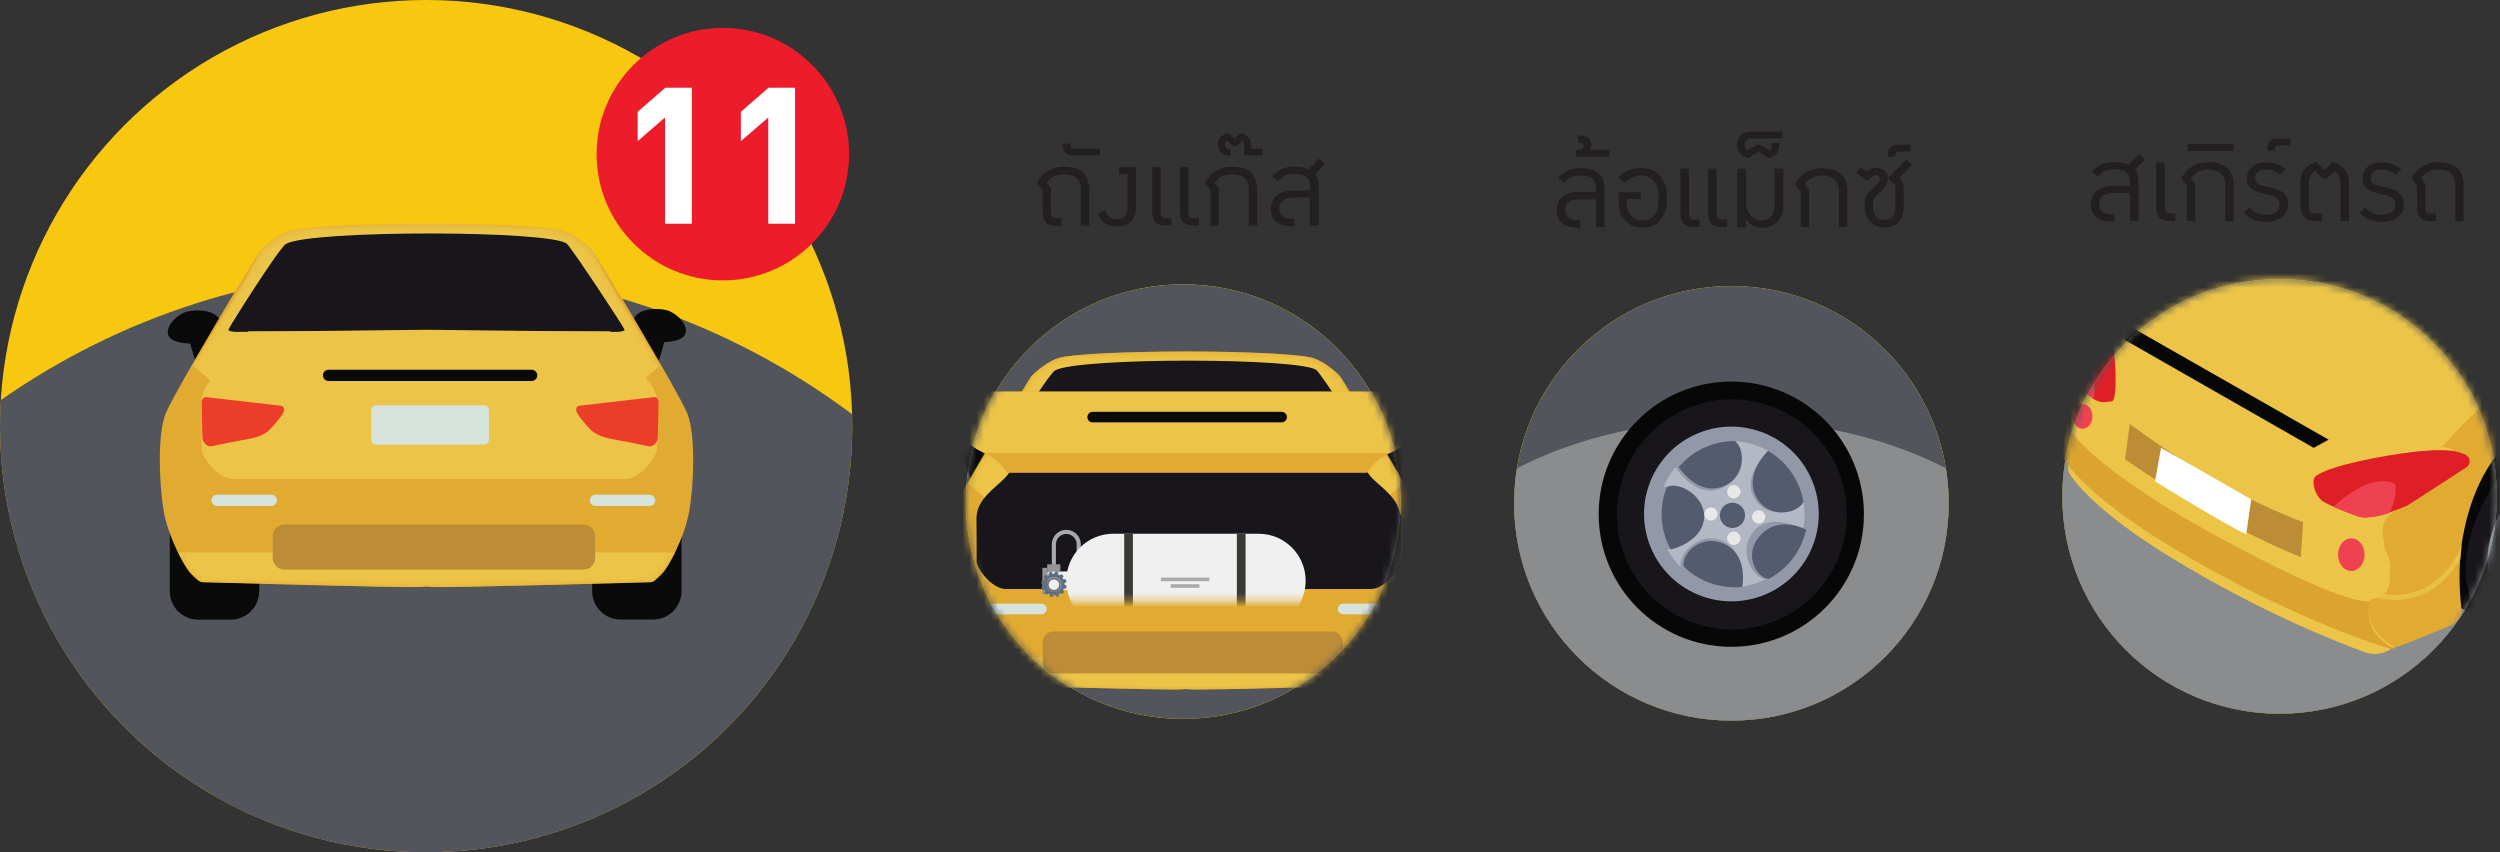 <svg width="352" height="120" viewBox="0 0 352 120" fill="none" xmlns="http://www.w3.org/2000/svg">
<rect x="0" y="0" width="352" height="120" fill="#333333" stroke="none"/>
<g clip-path="url(#clip0_1159_50178)">
<circle cx="60" cy="60" r="60" fill="#F8C811"/>
<path fill-rule="evenodd" clip-rule="evenodd" d="M60 120C93.137 120 120 93.137 120 60C120 59.441 119.992 58.885 119.977 58.33C102.82 45.486 81.614 37.895 58.662 37.895C36.927 37.895 16.758 44.702 0.11 56.331C0.037 57.544 0 58.768 0 60C0 93.137 26.863 120 60 120Z" fill="#53555D"/>
<path d="M101.775 39.48C111.592 39.48 119.55 31.521 119.55 21.705C119.55 11.888 111.592 3.93 101.775 3.93C91.958 3.93 84 11.888 84 21.705C84 31.521 91.958 39.48 101.775 39.48Z" fill="#ED1C2B"/>
<path d="M108.17 31.5V16.542L104.314 19.867V15.741L108.207 12.351H111.942V31.5H108.17Z" fill="white"/>
<path d="M93.64 31.5V16.542L89.784 19.867V15.741L93.677 12.351H97.412V31.5H93.64Z" fill="white"/>
<path d="M27.904 69.861H32.494C34.699 69.861 36.499 71.646 36.499 73.866V83.241C36.499 85.446 34.714 87.246 32.494 87.246H27.904C25.699 87.246 23.899 85.461 23.899 83.241V73.866C23.899 71.661 25.684 69.861 27.904 69.861Z" fill="#0A0A0A"/>
<path d="M91.954 69.861H87.379C85.167 69.861 83.374 71.654 83.374 73.866V83.226C83.374 85.438 85.167 87.231 87.379 87.231H91.954C94.166 87.231 95.959 85.438 95.959 83.226V73.866C95.959 71.654 94.166 69.861 91.954 69.861Z" fill="#0A0A0A"/>
<path fill-rule="evenodd" clip-rule="evenodd" d="M90.439 48.187C91.519 48.067 97.189 48.832 96.529 46.162C96.259 45.097 95.194 44.242 94.294 43.822C93.199 43.327 89.584 43.192 89.164 45.172C88.984 46.057 89.314 47.407 89.494 47.647C89.674 47.887 90.439 48.187 90.439 48.187Z" fill="#0A0A0A"/>
<path fill-rule="evenodd" clip-rule="evenodd" d="M90.709 49.312C90.859 48.877 90.979 47.137 91.504 46.942C92.044 46.732 93.739 47.017 93.754 47.167C93.769 47.317 92.839 50.992 92.614 50.977C92.389 50.962 90.709 49.312 90.709 49.312Z" fill="#0A0A0A"/>
<path fill-rule="evenodd" clip-rule="evenodd" d="M29.764 48.382C28.684 48.262 23.014 49.027 23.674 46.357C23.944 45.292 25.009 44.437 25.909 44.017C27.004 43.522 30.619 43.387 31.039 45.367C31.219 46.252 30.889 47.602 30.709 47.842C30.529 48.082 29.764 48.382 29.764 48.382Z" fill="#0A0A0A"/>
<path fill-rule="evenodd" clip-rule="evenodd" d="M29.494 49.117C29.344 48.682 29.224 46.942 28.699 46.747C28.159 46.537 26.464 46.822 26.449 46.972C26.434 47.122 27.364 50.797 27.589 50.782C27.814 50.767 29.494 49.117 29.494 49.117Z" fill="#0A0A0A"/>
<path fill-rule="evenodd" clip-rule="evenodd" d="M40.849 32.467C39.364 32.872 37.354 34.477 36.679 35.257C36.004 36.037 24.529 55.252 23.329 58.207C22.129 61.162 22.414 68.242 23.044 71.932C23.689 75.622 25.969 79.882 26.929 80.827C27.889 81.772 28.129 81.982 28.609 81.982C29.089 81.982 57.109 82.807 59.284 82.642C59.569 82.627 59.824 82.597 60.049 82.582C60.274 82.597 60.529 82.612 60.814 82.642C62.974 82.807 91.009 81.982 91.489 81.982C91.969 81.982 92.209 81.772 93.169 80.827C94.129 79.882 96.409 75.622 97.054 71.932C97.699 68.242 97.969 61.162 96.769 58.207C95.569 55.252 84.094 36.037 83.419 35.257C82.744 34.477 80.734 32.887 79.249 32.467C74.524 31.162 45.454 31.192 40.849 32.467Z" fill="#E1AB31"/>
<mask id="mask0_1159_50178" style="mask-type:luminance" maskUnits="userSpaceOnUse" x="22" y="31" width="76" height="52">
<path d="M40.849 32.467C39.364 32.872 37.354 34.477 36.679 35.257C36.004 36.037 24.529 55.252 23.329 58.207C22.129 61.162 22.414 68.242 23.044 71.932C23.689 75.622 25.969 79.882 26.929 80.827C27.889 81.772 28.129 81.982 28.609 81.982C29.089 81.982 57.109 82.807 59.284 82.642C59.569 82.627 59.824 82.597 60.049 82.582C60.274 82.597 60.529 82.612 60.814 82.642C62.974 82.807 91.009 81.982 91.489 81.982C91.969 81.982 92.209 81.772 93.169 80.827C94.129 79.882 96.409 75.622 97.054 71.932C97.699 68.242 97.969 61.162 96.769 58.207C95.569 55.252 84.094 36.037 83.419 35.257C82.744 34.477 80.734 32.887 79.249 32.467C74.524 31.162 45.454 31.192 40.849 32.467Z" fill="white"/>
</mask>
<g mask="url(#mask0_1159_50178)">
<path fill-rule="evenodd" clip-rule="evenodd" d="M69.424 31.642C63.709 31.432 56.554 31.432 50.824 31.642H69.424Z" fill="#ECC447"/>
<path fill-rule="evenodd" clip-rule="evenodd" d="M25.069 77.782C25.774 79.237 26.494 80.377 26.944 80.812C27.904 81.757 28.144 81.967 28.624 81.967C29.104 81.967 57.124 82.792 59.299 82.627C59.584 82.612 59.839 82.582 60.064 82.567C60.289 82.582 60.544 82.597 60.829 82.627C62.989 82.792 91.024 81.967 91.504 81.967C91.984 81.967 92.224 81.757 93.184 80.812C93.619 80.377 94.339 79.237 95.059 77.782H25.084H25.069Z" fill="#ECC447"/>
<path fill-rule="evenodd" clip-rule="evenodd" d="M88.639 44.392C88.639 44.392 88.579 44.287 88.549 44.242C88.489 44.137 88.414 44.032 88.354 43.927C88.189 43.657 88.024 43.387 87.844 43.117C87.784 43.027 87.724 42.922 87.664 42.832C87.454 42.487 87.229 42.142 87.019 41.812C87.019 41.812 87.019 41.797 87.004 41.782C84.799 38.272 83.674 35.542 83.419 35.257C82.744 34.477 80.734 32.887 79.249 32.467C74.524 31.162 45.454 31.192 40.849 32.467C39.364 32.872 37.354 34.477 36.679 35.257C36.424 35.542 35.299 38.287 33.094 41.782C33.049 41.857 32.989 41.947 32.944 42.037C32.794 42.277 32.644 42.517 32.479 42.772C32.389 42.922 32.284 43.087 32.194 43.237C32.074 43.432 31.954 43.627 31.819 43.837C31.729 43.987 31.624 44.137 31.534 44.302C31.519 44.332 31.489 44.377 31.474 44.407C30.019 46.747 28.489 49.222 27.154 51.457C29.014 53.062 34.039 57.382 34.204 57.382C35.629 57.382 40.279 57.427 46.204 57.502C50.404 57.547 55.249 57.606 60.049 57.651C64.864 57.606 69.709 57.547 73.894 57.502C79.834 57.442 84.484 57.382 85.894 57.382C86.044 57.382 91.069 53.062 92.944 51.457C91.609 49.237 90.079 46.747 88.624 44.407L88.639 44.392Z" fill="#ECC447"/>
</g>
<path fill-rule="evenodd" clip-rule="evenodd" d="M40.264 34.341C39.334 34.866 32.164 46.161 32.164 46.431C32.164 46.701 33.214 46.731 33.214 46.731L60.048 46.431L86.883 46.731C86.883 46.731 87.919 46.701 87.934 46.431C87.934 46.161 80.599 35.091 79.834 34.341C77.853 32.421 43.788 32.346 40.264 34.341Z" fill="#18161B"/>
<path d="M85.909 46.656C85.909 46.656 86.899 49.326 88.309 50.736C89.719 52.146 92.494 53.901 92.494 56.631V63.291C92.494 64.236 90.244 67.431 88.069 67.431H32.809C30.634 67.431 28.384 64.236 28.384 63.291V56.631C28.384 53.916 31.174 52.146 32.569 50.736C33.979 49.341 34.969 46.656 34.969 46.656H85.879H85.909Z" fill="#ECC447"/>
<path d="M29.134 55.927C29.134 55.927 39.184 57.082 39.544 57.127C39.904 57.172 40.159 57.532 39.859 58.147C39.559 58.762 38.104 60.472 37.579 60.832C37.069 61.192 36.319 61.582 34.834 61.837C33.364 62.092 30.214 62.722 29.749 62.842C29.284 62.962 28.609 62.347 28.534 61.882C28.459 61.417 28.399 56.947 28.399 56.617C28.399 56.287 28.624 55.852 29.119 55.912L29.134 55.927Z" fill="#EC3D28"/>
<path d="M91.984 55.927C91.984 55.927 81.934 57.082 81.574 57.127C81.214 57.172 80.959 57.532 81.259 58.147C81.559 58.762 83.014 60.472 83.539 60.832C84.049 61.192 84.799 61.582 86.284 61.837C87.754 62.092 90.904 62.722 91.369 62.842C91.834 62.977 92.509 62.347 92.584 61.882C92.659 61.417 92.719 56.947 92.719 56.617C92.719 56.287 92.494 55.852 91.999 55.912L91.984 55.927Z" fill="#EC3D28"/>
<path d="M38.989 70.446C38.989 70.881 38.629 71.241 38.194 71.241H30.574C30.139 71.241 29.779 70.881 29.779 70.446C29.779 70.011 30.139 69.651 30.574 69.651H38.194C38.629 69.651 38.989 70.011 38.989 70.446Z" fill="#D6E3DD"/>
<path d="M83.044 70.446C83.044 70.881 83.404 71.241 83.839 71.241H91.459C91.894 71.241 92.254 70.881 92.254 70.446C92.254 70.011 91.894 69.651 91.459 69.651H83.839C83.404 69.651 83.044 70.011 83.044 70.446Z" fill="#D6E3DD"/>
<path d="M75.649 52.852C75.649 53.287 75.289 53.647 74.854 53.647H46.264C45.829 53.647 45.469 53.287 45.469 52.852C45.469 52.417 45.829 52.057 46.264 52.057H74.854C75.289 52.057 75.649 52.417 75.649 52.852Z" fill="#0A0A0A"/>
<path d="M68.194 57.066H52.909C52.553 57.066 52.264 57.355 52.264 57.711V61.941C52.264 62.298 52.553 62.586 52.909 62.586H68.194C68.55 62.586 68.839 62.298 68.839 61.941V57.711C68.839 57.355 68.55 57.066 68.194 57.066Z" fill="#D6E3DD"/>
<path d="M82.159 73.852H40.039C39.136 73.852 38.404 74.584 38.404 75.487V78.562C38.404 79.465 39.136 80.197 40.039 80.197H82.159C83.062 80.197 83.794 79.465 83.794 78.562V75.487C83.794 74.584 83.062 73.852 82.159 73.852Z" fill="#BD8C36"/>
</g>
<path d="M146.776 26.798L146 25.699C146.44 24.962 146.97 24.393 147.603 24.032C148.237 23.669 148.961 23.476 149.814 23.476C150.409 23.476 150.926 23.553 151.378 23.695C151.818 23.838 152.193 24.044 152.477 24.316C152.762 24.587 152.994 24.924 153.137 25.311C153.279 25.712 153.356 26.165 153.356 26.669V31.776H152.18V26.811C152.18 26.397 152.128 26.035 152.025 25.751C151.921 25.467 151.766 25.221 151.559 25.04C151.352 24.859 151.107 24.717 150.809 24.639C150.512 24.562 150.176 24.51 149.788 24.51C149.581 24.51 149.374 24.536 149.155 24.575C148.935 24.613 148.728 24.678 148.521 24.768C148.314 24.859 148.107 24.975 147.913 25.117C147.72 25.26 147.538 25.441 147.37 25.648L147.965 26.566V29.811C147.965 29.94 147.965 30.069 147.991 30.186C148.004 30.302 148.043 30.392 148.094 30.47C148.146 30.547 148.224 30.612 148.327 30.651C148.431 30.69 148.56 30.715 148.715 30.715H149.465V31.776H148.547C148.237 31.776 147.965 31.724 147.745 31.634C147.526 31.543 147.345 31.414 147.202 31.246C147.06 31.078 146.957 30.871 146.892 30.625C146.827 30.379 146.789 30.108 146.789 29.811V26.798H146.776Z" fill="#231F20"/>
<path d="M150.758 20.205C150.758 20.438 150.784 20.619 150.848 20.748C150.913 20.877 151.016 20.929 151.172 20.929H154.882V21.899H151.016C150.861 21.899 150.693 21.873 150.525 21.821C150.357 21.769 150.215 21.692 150.073 21.563C149.943 21.433 149.827 21.265 149.749 21.045C149.672 20.826 149.62 20.541 149.62 20.205H150.758Z" fill="#231F20"/>
<path d="M155.606 29.591C155.722 29.991 155.916 30.302 156.201 30.521C156.485 30.741 156.821 30.858 157.222 30.858C157.493 30.858 157.726 30.819 157.92 30.741C158.114 30.664 158.282 30.547 158.398 30.392C158.528 30.25 158.618 30.069 158.683 29.862C158.747 29.655 158.773 29.422 158.773 29.164V24.523H157.584V23.54H159.963V29.203C159.963 29.629 159.898 30.004 159.782 30.328C159.665 30.651 159.484 30.935 159.252 31.168C159.019 31.401 158.735 31.569 158.385 31.685C158.049 31.801 157.648 31.866 157.222 31.866C156.873 31.866 156.55 31.827 156.278 31.75C155.994 31.672 155.748 31.556 155.528 31.401C155.308 31.245 155.127 31.064 154.972 30.845C154.817 30.625 154.688 30.379 154.584 30.108L155.619 29.604L155.606 29.591Z" fill="#231F20"/>
<path d="M162.238 23.541H163.44V29.786C163.44 29.915 163.44 30.044 163.466 30.161C163.479 30.277 163.518 30.368 163.57 30.445C163.621 30.523 163.699 30.587 163.789 30.626C163.88 30.665 164.009 30.691 164.177 30.691H164.927V31.751H164.009C163.699 31.751 163.427 31.699 163.195 31.609C162.975 31.518 162.781 31.389 162.639 31.221C162.497 31.053 162.393 30.846 162.329 30.6C162.264 30.355 162.225 30.083 162.225 29.786V23.516L162.238 23.541ZM166.13 23.541H167.332V29.786C167.332 29.915 167.332 30.044 167.358 30.161C167.371 30.277 167.409 30.368 167.461 30.445C167.513 30.523 167.59 30.587 167.681 30.626C167.784 30.665 167.914 30.691 168.069 30.691H168.819V31.751H167.901C167.59 31.751 167.319 31.699 167.099 31.609C166.879 31.518 166.698 31.389 166.556 31.221C166.414 31.053 166.311 30.846 166.246 30.6C166.181 30.355 166.142 30.083 166.142 29.786V23.516L166.13 23.541Z" fill="#231F20"/>
<path d="M171.599 26.552V31.763H170.422V26.798L169.646 25.699C170.086 24.962 170.616 24.393 171.25 24.032C171.883 23.669 172.607 23.476 173.46 23.476C174.055 23.476 174.572 23.553 175.025 23.695C175.464 23.838 175.839 24.044 176.124 24.316C176.408 24.587 176.641 24.924 176.783 25.311C176.925 25.712 177.003 26.165 177.003 26.669V31.776H175.826V26.811C175.826 26.397 175.775 26.035 175.671 25.751C175.568 25.467 175.413 25.221 175.206 25.04C174.999 24.859 174.753 24.717 174.456 24.639C174.158 24.562 173.822 24.51 173.435 24.51C173.228 24.51 173.021 24.536 172.801 24.575C172.581 24.613 172.374 24.678 172.167 24.768C171.961 24.859 171.754 24.975 171.56 25.117C171.366 25.26 171.185 25.441 171.017 25.648L171.612 26.566L171.599 26.552Z" fill="#231F20"/>
<path d="M177.74 20.942V21.86H175.18V20.464C175.18 20.361 175.18 20.27 175.154 20.193C175.141 20.115 175.115 20.05 175.076 19.999C175.051 19.947 175.012 19.895 174.973 19.869C174.934 19.843 174.896 19.818 174.87 19.792L174.262 20.425C174.262 20.425 174.159 20.516 174.094 20.542C174.029 20.567 173.965 20.58 173.887 20.58C173.81 20.58 173.745 20.581 173.667 20.542C173.59 20.503 173.538 20.477 173.473 20.412L172.827 19.779C172.711 19.818 172.62 19.895 172.543 19.986C172.465 20.076 172.439 20.218 172.439 20.412C172.439 20.49 172.465 20.581 172.504 20.645C172.543 20.723 172.594 20.787 172.672 20.852C172.749 20.917 172.827 20.955 172.93 20.994C173.034 21.033 173.15 21.046 173.279 21.046V21.925H173.034C172.814 21.925 172.607 21.886 172.413 21.809C172.219 21.731 172.064 21.628 171.922 21.485C171.78 21.356 171.676 21.201 171.599 21.02C171.521 20.839 171.482 20.658 171.482 20.451C171.482 20.231 171.508 20.037 171.56 19.869C171.612 19.701 171.689 19.559 171.767 19.443C171.844 19.326 171.948 19.223 172.051 19.145C172.155 19.068 172.258 18.99 172.362 18.926C172.426 18.9 172.504 18.874 172.581 18.835C172.659 18.796 172.736 18.796 172.814 18.783C172.892 18.77 172.969 18.783 173.047 18.809C173.124 18.835 173.202 18.887 173.279 18.951L173.848 19.494L174.314 19.029C174.391 18.939 174.469 18.887 174.559 18.848C174.65 18.809 174.727 18.796 174.805 18.796C174.883 18.796 174.96 18.796 175.038 18.822C175.115 18.848 175.167 18.861 175.206 18.887C175.322 18.939 175.426 19.016 175.542 19.107C175.658 19.197 175.762 19.314 175.852 19.443C175.943 19.572 176.02 19.714 176.072 19.882C176.124 20.05 176.163 20.231 176.163 20.438V20.93H177.727L177.74 20.942Z" fill="#231F20"/>
<path d="M182.304 24.498C182.032 24.498 181.787 24.511 181.58 24.55C181.36 24.588 181.166 24.64 180.972 24.731C180.791 24.808 180.61 24.925 180.442 25.054C180.274 25.183 180.106 25.338 179.925 25.519L179.085 24.821C179.304 24.601 179.524 24.407 179.744 24.239C179.964 24.071 180.196 23.929 180.442 23.813C180.701 23.696 180.972 23.606 181.269 23.554C181.567 23.489 181.916 23.464 182.304 23.464C183.105 23.464 183.752 23.58 184.256 23.826L185.743 22.339L186.583 23.128L185.161 24.511C185.342 24.731 185.484 24.989 185.549 25.261C185.613 25.532 185.665 25.855 185.665 26.192V31.751H184.463V27.808H182.058C181.735 27.808 181.451 27.846 181.205 27.924C180.959 28.002 180.765 28.105 180.597 28.247C180.442 28.389 180.313 28.544 180.235 28.751C180.158 28.945 180.119 29.165 180.119 29.411C180.119 29.876 180.287 30.238 180.636 30.471C180.985 30.716 181.528 30.833 182.265 30.833V31.867C181.916 31.867 181.606 31.854 181.334 31.815C181.063 31.79 180.817 31.738 180.597 31.673C180.377 31.609 180.183 31.531 180.015 31.441C179.847 31.35 179.692 31.234 179.563 31.091C179.459 31.001 179.369 30.885 179.291 30.755C179.214 30.626 179.149 30.497 179.098 30.342C179.046 30.186 179.007 30.044 178.981 29.889C178.955 29.734 178.942 29.579 178.942 29.411C178.942 29.023 179.007 28.674 179.149 28.351C179.278 28.04 179.485 27.756 179.744 27.536C180.003 27.316 180.326 27.135 180.701 27.006C181.076 26.877 181.502 26.825 181.981 26.825H184.463V26.269C184.463 25.972 184.424 25.713 184.346 25.493C184.269 25.274 184.14 25.08 183.971 24.938C183.803 24.795 183.571 24.679 183.299 24.601C183.028 24.524 182.705 24.485 182.317 24.485L182.304 24.498Z" fill="#231F20"/>
<path d="M166.594 101.22C183.49 101.22 197.187 87.523 197.187 70.627C197.187 53.731 183.49 40.034 166.594 40.034C149.698 40.034 136.001 53.731 136.001 70.627C136.001 87.523 149.698 101.22 166.594 101.22Z" fill="#FCE902"/>
<path d="M166.594 101.22C183.49 101.22 197.187 87.523 197.187 70.627C197.187 53.731 183.49 40.034 166.594 40.034C149.698 40.034 136.001 53.731 136.001 70.627C136.001 87.523 149.698 101.22 166.594 101.22Z" fill="#53555D"/>
<mask id="mask1_1159_50178" style="mask-type:luminance" maskUnits="userSpaceOnUse" x="136" y="40" width="62" height="62">
<path d="M166.593 101.22C183.489 101.22 197.186 87.523 197.186 70.627C197.186 53.731 183.489 40.034 166.593 40.034C149.697 40.034 136 53.731 136 70.627C136 87.523 149.697 101.22 166.593 101.22Z" fill="white"/>
</mask>
<g mask="url(#mask1_1159_50178)">
<path d="M137.037 85.204H141.297C143.354 85.204 145.017 86.867 145.017 88.924V97.648C145.017 99.706 143.354 101.369 141.297 101.369H137.037C134.98 101.369 133.317 99.706 133.317 97.648V88.924C133.317 86.867 134.98 85.204 137.037 85.204Z" fill="#0A0A0A"/>
<path d="M192.388 85.189H196.648C198.705 85.189 200.368 86.853 200.368 88.91V97.634C200.368 99.691 198.705 101.354 196.648 101.354H192.388C190.331 101.354 188.667 99.691 188.667 97.634V88.91C188.667 86.853 190.331 85.189 192.388 85.189Z" fill="#0A0A0A"/>
<path fill-rule="evenodd" clip-rule="evenodd" d="M195.248 65.028C196.254 64.911 201.536 65.626 200.908 63.146C200.66 62.154 199.668 61.351 198.836 60.972C197.815 60.505 194.46 60.388 194.066 62.227C193.891 63.044 194.197 64.298 194.372 64.532C194.547 64.765 195.248 65.028 195.248 65.028Z" fill="#0A0A0A"/>
<path fill-rule="evenodd" clip-rule="evenodd" d="M195.496 66.078C195.627 65.684 195.744 64.05 196.24 63.861C196.736 63.671 198.311 63.934 198.34 64.065C198.355 64.196 197.48 67.624 197.276 67.61C197.071 67.595 195.496 66.064 195.496 66.064V66.078Z" fill="#0A0A0A"/>
<path fill-rule="evenodd" clip-rule="evenodd" d="M138.775 65.204C137.768 65.087 132.487 65.802 133.114 63.322C133.362 62.329 134.354 61.527 135.186 61.148C136.207 60.681 139.562 60.564 139.956 62.402C140.131 63.219 139.825 64.474 139.65 64.707C139.475 64.941 138.775 65.204 138.775 65.204Z" fill="#0A0A0A"/>
<path fill-rule="evenodd" clip-rule="evenodd" d="M138.526 65.89C138.394 65.496 138.278 63.862 137.782 63.672C137.286 63.482 135.71 63.745 135.681 63.876C135.666 64.008 136.542 67.436 136.746 67.421C136.95 67.407 138.526 65.875 138.526 65.875V65.89Z" fill="#0A0A0A"/>
<path fill-rule="evenodd" clip-rule="evenodd" d="M149.088 50.396C147.702 50.776 145.849 52.264 145.207 52.993C144.58 53.723 133.901 71.609 132.777 74.351C131.654 77.094 131.917 83.688 132.515 87.117C133.113 90.545 135.243 94.513 136.133 95.389C137.023 96.264 137.256 96.454 137.694 96.454C138.131 96.454 164.217 97.212 166.23 97.066C166.492 97.052 166.726 97.023 166.945 97.023C167.149 97.023 167.382 97.052 167.66 97.066C169.673 97.212 195.758 96.454 196.196 96.454C196.633 96.454 196.867 96.264 197.757 95.389C198.647 94.513 200.777 90.545 201.375 87.117C201.973 83.688 202.235 77.094 201.112 74.351C199.989 71.609 189.324 53.723 188.682 52.993C188.055 52.264 186.188 50.776 184.802 50.396C180.41 49.185 153.362 49.215 149.059 50.396H149.088Z" fill="#E1AB31"/>
<mask id="mask2_1159_50178" style="mask-type:luminance" maskUnits="userSpaceOnUse" x="132" y="49" width="70" height="49">
<path d="M149.089 50.396C147.703 50.776 145.85 52.264 145.208 52.993C144.581 53.723 133.902 71.609 132.778 74.351C131.655 77.094 131.918 83.688 132.516 87.117C133.114 90.545 135.244 94.513 136.134 95.389C137.024 96.264 137.257 96.454 137.695 96.454C138.132 96.454 164.218 97.212 166.231 97.066C166.493 97.052 166.727 97.023 166.946 97.023C167.15 97.023 167.383 97.052 167.661 97.066C169.674 97.212 195.759 96.454 196.197 96.454C196.634 96.454 196.868 96.264 197.758 95.389C198.648 94.513 200.778 90.545 201.376 87.117C201.974 83.688 202.236 77.094 201.113 74.351C199.99 71.609 189.325 53.723 188.683 52.993C188.056 52.264 186.189 50.776 184.803 50.396C180.411 49.185 153.363 49.215 149.06 50.396H149.089Z" fill="white"/>
</mask>
<g mask="url(#mask2_1159_50178)">
<path fill-rule="evenodd" clip-rule="evenodd" d="M175.685 49.636C170.374 49.447 163.707 49.447 158.382 49.636H175.685Z" fill="#ECC447"/>
<path fill-rule="evenodd" clip-rule="evenodd" d="M134.397 92.572C135.054 93.929 135.725 94.994 136.148 95.388C137.038 96.263 137.272 96.453 137.709 96.453C138.147 96.453 164.232 97.212 166.245 97.066C166.508 97.051 166.741 97.022 166.96 97.007C167.164 97.007 167.398 97.037 167.675 97.066C169.688 97.212 195.773 96.453 196.211 96.453C196.649 96.453 196.882 96.263 197.772 95.388C198.18 94.979 198.852 93.929 199.523 92.572H134.397Z" fill="#ECC447"/>
<path fill-rule="evenodd" clip-rule="evenodd" d="M193.571 61.484C193.571 61.484 193.513 61.396 193.483 61.353C193.425 61.251 193.367 61.163 193.294 61.061C193.133 60.813 192.987 60.565 192.827 60.317C192.768 60.229 192.71 60.142 192.652 60.054C192.448 59.733 192.258 59.412 192.054 59.106C192.054 59.106 192.054 59.091 192.039 59.077C189.982 55.809 188.932 53.27 188.698 52.993C188.071 52.264 186.203 50.776 184.817 50.396C180.426 49.185 153.378 49.215 149.074 50.396C147.689 50.776 145.836 52.264 145.194 52.993C144.96 53.256 143.91 55.809 141.853 59.077C141.809 59.15 141.751 59.237 141.707 59.31C141.561 59.529 141.43 59.762 141.284 59.996C141.196 60.142 141.109 60.288 141.007 60.434C140.89 60.623 140.773 60.798 140.657 60.988C140.569 61.134 140.482 61.28 140.394 61.425C140.379 61.455 140.35 61.484 140.336 61.528C138.979 63.701 137.564 66.007 136.324 68.078C138.06 69.581 142.743 73.593 142.874 73.593C144.202 73.593 148.52 73.636 154.049 73.695C157.959 73.739 162.467 73.782 166.946 73.826C171.425 73.782 175.933 73.739 179.843 73.695C185.372 73.636 189.69 73.593 191.018 73.593C191.164 73.593 195.832 69.581 197.568 68.078C196.328 66.007 194.898 63.701 193.556 61.528L193.571 61.484Z" fill="#ECC447"/>
</g>
<path fill-rule="evenodd" clip-rule="evenodd" d="M148.548 52.147C147.673 52.643 141.006 63.147 141.021 63.395C141.021 63.643 141.998 63.672 141.998 63.672L166.974 63.395L191.951 63.672C191.951 63.672 192.913 63.643 192.928 63.395C192.928 63.147 186.115 52.833 185.4 52.147C183.562 50.353 151.86 50.294 148.578 52.147H148.548Z" fill="#18161B"/>
<path d="M191.031 63.599C191.031 63.599 191.965 66.093 193.263 67.392C194.576 68.705 197.158 70.339 197.158 72.877V79.078C197.158 79.968 195.072 82.929 193.044 82.929H141.618C139.59 82.929 137.504 79.953 137.504 79.078V72.877C137.504 70.353 140.101 68.705 141.399 67.392C142.712 66.093 143.631 63.599 143.631 63.599H191.016H191.031Z" fill="#18161B"/>
<path d="M192.475 66.575C192.475 66.575 193.409 65.101 194.707 64.328C196.02 63.555 198.602 62.577 198.602 61.089V57.427C198.602 56.902 196.516 55.151 194.488 55.151H139.794C137.766 55.151 135.68 56.902 135.68 57.427V61.089C135.68 62.592 138.277 63.555 139.575 64.328C140.888 65.101 141.808 66.575 141.808 66.575H192.46H192.475Z" fill="#E1AB31"/>
<path d="M138.569 63.774H195.728C197.041 63.089 198.602 62.242 198.602 61.075V57.414C198.602 56.888 196.516 55.138 194.488 55.138H139.794C137.766 55.138 135.68 56.888 135.68 57.414V61.075C135.68 62.242 137.241 63.089 138.554 63.774H138.569Z" fill="#ECC447"/>
<path d="M138.189 72.221C138.189 72.221 147.541 73.301 147.876 73.33C148.212 73.374 148.46 73.709 148.168 74.278C147.876 74.862 146.534 76.437 146.053 76.773C145.571 77.109 144.871 77.473 143.5 77.707C142.128 77.94 139.196 78.524 138.758 78.64C138.32 78.757 137.693 78.188 137.635 77.75C137.562 77.313 137.518 73.155 137.518 72.863C137.518 72.571 137.722 72.148 138.189 72.207V72.221Z" fill="#18161B"/>
<path d="M196.693 72.221C196.693 72.221 187.341 73.301 187.005 73.33C186.67 73.374 186.422 73.709 186.714 74.278C187.005 74.862 188.348 76.437 188.829 76.773C189.311 77.109 190.011 77.473 191.382 77.707C192.754 77.94 195.686 78.524 196.124 78.64C196.561 78.757 197.189 78.188 197.247 77.75C197.32 77.313 197.364 73.155 197.364 72.863C197.364 72.571 197.159 72.148 196.693 72.207V72.221Z" fill="#18161B"/>
<path d="M147.366 85.744C147.366 86.153 147.03 86.488 146.622 86.488H139.532C139.123 86.488 138.788 86.153 138.788 85.744C138.788 85.335 139.123 85 139.532 85H146.622C147.03 85 147.366 85.335 147.366 85.744Z" fill="#D6E3DD"/>
<path d="M188.362 85.744C188.362 86.153 188.697 86.488 189.106 86.488H196.196C196.605 86.488 196.94 86.153 196.94 85.744C196.94 85.335 196.605 85 196.196 85H189.106C188.697 85 188.362 85.335 188.362 85.744Z" fill="#D6E3DD"/>
<path d="M181.49 70.615C181.49 71.024 181.154 71.359 180.745 71.359H154.135C153.727 71.359 153.391 71.024 153.391 70.615C153.391 70.207 153.727 69.871 154.135 69.871H180.745C181.154 69.871 181.49 70.207 181.49 70.615Z" fill="#18161B"/>
<path d="M174.559 73.285H160.32C159.99 73.285 159.722 73.553 159.722 73.883V77.822C159.722 78.153 159.99 78.421 160.32 78.421H174.559C174.89 78.421 175.157 78.153 175.157 77.822V73.883C175.157 73.553 174.89 73.285 174.559 73.285Z" fill="#18161B"/>
<path d="M187.529 88.908H148.329C147.491 88.908 146.812 89.588 146.812 90.425V93.299C146.812 94.137 147.491 94.817 148.329 94.817H187.529C188.367 94.817 189.047 94.137 189.047 93.299V90.425C189.047 89.588 188.367 88.908 187.529 88.908Z" fill="#BD8C36"/>
<path d="M181.199 58.725C181.199 59.134 180.863 59.469 180.455 59.469H153.845C153.436 59.469 153.101 59.134 153.101 58.725C153.101 58.317 153.436 57.981 153.845 57.981H180.455C180.863 57.981 181.199 58.317 181.199 58.725Z" fill="#0A0A0A"/>
<mask id="mask3_1159_50178" style="mask-type:luminance" maskUnits="userSpaceOnUse" x="141" y="72" width="51" height="13">
<path d="M191.001 72.176H141.836V84.635H191.001V72.176Z" fill="white"/>
</mask>
<g mask="url(#mask3_1159_50178)">
<path d="M148.383 80.856V76.639C148.383 75.677 149.171 74.889 150.134 74.889C151.097 74.889 151.885 75.677 151.885 76.639V80.856" stroke="#A8AAAD" stroke-width="0.58" stroke-miterlimit="10"/>
<path d="M177.211 88.397H156.758C153.096 88.397 150.134 85.436 150.134 81.774C150.134 78.112 153.096 75.15 156.758 75.15H177.211C180.873 75.15 183.835 78.112 183.835 81.774C183.835 85.436 180.873 88.397 177.211 88.397Z" fill="#F1F0F0"/>
<path d="M159.515 75.15H158.289V88.412H159.515V75.15Z" fill="#393936"/>
<path d="M175.373 75.15H174.148V88.412H175.373V75.15Z" fill="#393936"/>
<path d="M151.141 80.461H147.45V83.087H151.141V80.461Z" fill="#F1F0F0"/>
<path d="M149.303 79.455H147.45V80.462H149.303V79.455Z" fill="#939598"/>
<path d="M170.268 81.323H163.44V81.834H170.268V81.323Z" fill="#A8AAAD"/>
<path d="M168.882 82.257H164.827V82.767H168.882V82.257Z" fill="#A8AAAD"/>
<path d="M147.465 79.951H146.765V83.657H147.465V79.951Z" fill="#939598"/>
<path d="M150.091 82.884C150.135 82.753 150.164 82.607 150.179 82.461L149.887 82.315C149.887 82.315 149.887 82.227 149.887 82.169C149.887 82.154 149.887 82.14 149.887 82.125L150.164 81.95C150.135 81.804 150.091 81.673 150.033 81.542L149.712 81.571C149.712 81.571 149.639 81.454 149.61 81.41L149.756 81.119C149.654 81.016 149.551 80.914 149.435 80.827L149.172 81.002C149.172 81.002 149.055 80.944 148.997 80.914V80.593C148.851 80.55 148.705 80.52 148.559 80.506L148.414 80.798C148.414 80.798 148.326 80.798 148.268 80.798C148.253 80.798 148.238 80.798 148.224 80.798L148.049 80.52C147.903 80.55 147.772 80.593 147.64 80.652L147.67 80.973C147.67 80.973 147.553 81.046 147.509 81.075L147.217 80.929C147.115 81.031 147.013 81.133 146.925 81.25L147.101 81.513C147.101 81.513 147.042 81.629 147.013 81.688H146.692C146.648 81.834 146.619 81.979 146.604 82.125L146.896 82.271C146.896 82.271 146.896 82.359 146.896 82.417C146.896 82.432 146.896 82.446 146.896 82.461L146.619 82.636C146.648 82.782 146.692 82.913 146.75 83.044L147.071 83.015C147.071 83.015 147.144 83.132 147.173 83.176L147.028 83.467C147.13 83.57 147.232 83.672 147.349 83.759L147.611 83.584C147.611 83.584 147.728 83.642 147.786 83.672V83.993C147.932 84.036 148.078 84.066 148.224 84.08L148.37 83.788C148.37 83.788 148.457 83.788 148.516 83.788C148.53 83.788 148.545 83.788 148.559 83.788L148.735 84.066C148.88 84.036 149.012 83.993 149.143 83.934L149.114 83.613C149.114 83.613 149.231 83.54 149.274 83.511L149.566 83.657C149.668 83.555 149.77 83.453 149.858 83.336L149.683 83.073C149.683 83.073 149.741 82.957 149.77 82.898H150.091V82.884ZM148.384 83.351C147.801 83.351 147.334 82.884 147.334 82.3C147.334 81.717 147.801 81.25 148.384 81.25C148.968 81.25 149.435 81.731 149.435 82.3C149.435 82.869 148.968 83.351 148.384 83.351Z" fill="#616E7D"/>
<path d="M147.407 82.315C147.407 82.855 147.844 83.293 148.384 83.293C148.924 83.293 149.362 82.855 149.362 82.315C149.362 81.776 148.924 81.338 148.384 81.338C147.844 81.338 147.407 81.776 147.407 82.315ZM149.128 82.257C149.157 82.665 148.866 83.03 148.457 83.059C148.049 83.089 147.684 82.797 147.655 82.388C147.626 81.98 147.917 81.615 148.326 81.586C148.734 81.557 149.099 81.849 149.128 82.257Z" fill="#616E7D"/>
<path d="M147.334 82.314C147.334 82.898 147.801 83.365 148.384 83.365C148.968 83.365 149.435 82.898 149.435 82.314C149.435 81.731 148.968 81.264 148.384 81.264C147.801 81.264 147.334 81.745 147.334 82.314ZM149.376 82.314C149.376 82.854 148.939 83.291 148.399 83.291C147.859 83.291 147.422 82.854 147.422 82.314C147.422 81.774 147.859 81.337 148.399 81.337C148.939 81.337 149.376 81.774 149.376 82.314Z" fill="#616E7D"/>
</g>
</g>
<path d="M222.523 32.076C222.174 32.076 221.864 32.063 221.592 32.038C221.321 32.012 221.075 31.96 220.868 31.895C220.648 31.831 220.455 31.753 220.286 31.65C220.118 31.546 219.963 31.43 219.821 31.301C219.627 31.094 219.472 30.848 219.356 30.551C219.239 30.253 219.188 29.956 219.188 29.633C219.188 29.245 219.252 28.896 219.394 28.573C219.537 28.25 219.73 27.978 219.989 27.745C220.248 27.513 220.571 27.345 220.946 27.215C221.321 27.086 221.747 27.021 222.226 27.021H224.708V26.491C224.708 26.194 224.669 25.935 224.592 25.716C224.514 25.496 224.385 25.302 224.217 25.16C224.049 25.005 223.816 24.901 223.544 24.823C223.273 24.746 222.937 24.707 222.549 24.707C222.277 24.707 222.045 24.72 221.825 24.759C221.605 24.798 221.411 24.849 221.23 24.94C221.049 25.017 220.868 25.134 220.7 25.263C220.532 25.392 220.364 25.547 220.183 25.729L219.343 25.03C219.562 24.811 219.782 24.617 220.002 24.449C220.222 24.28 220.455 24.138 220.7 24.022C220.959 23.906 221.23 23.815 221.528 23.763C221.825 23.699 222.174 23.673 222.562 23.673C223.7 23.673 224.54 23.906 225.096 24.384C225.652 24.862 225.923 25.535 225.923 26.427V31.986H224.721V28.056H222.316C221.993 28.056 221.709 28.094 221.463 28.159C221.217 28.237 221.023 28.34 220.855 28.469C220.687 28.599 220.571 28.767 220.493 28.961C220.416 29.154 220.377 29.374 220.377 29.62C220.377 30.085 220.545 30.447 220.894 30.68C221.243 30.926 221.786 31.042 222.523 31.042V32.076Z" fill="#231F20"/>
<path d="M226.595 21.075V22.071H221.902V21.14C222.005 21.14 222.096 21.14 222.173 21.114C222.251 21.114 222.316 21.101 222.38 21.088C222.445 21.088 222.497 21.075 222.522 21.062C222.574 21.062 222.626 21.037 222.678 21.011C222.729 20.985 222.781 20.959 222.833 20.907C222.884 20.869 222.91 20.804 222.949 20.739C222.975 20.675 222.988 20.584 222.988 20.481C222.988 20.351 222.923 20.248 222.794 20.17C222.665 20.093 222.471 20.067 222.212 20.093V19.059C222.497 19.059 222.755 19.084 222.975 19.136C223.208 19.188 223.402 19.265 223.557 19.369C223.712 19.472 223.841 19.614 223.932 19.783C224.022 19.951 224.061 20.145 224.061 20.377C224.061 20.494 224.048 20.61 224.022 20.726C223.996 20.843 223.945 20.959 223.88 21.062H226.582L226.595 21.075Z" fill="#231F20"/>
<path d="M231.03 28.03H229.039C229.039 28.146 229.039 28.276 229.039 28.405C229.039 28.534 229.039 28.663 229.052 28.793C229.052 28.922 229.078 29.038 229.091 29.155C229.104 29.271 229.142 29.387 229.181 29.491C229.246 29.685 229.336 29.879 229.453 30.06C229.569 30.241 229.724 30.409 229.892 30.551C230.073 30.693 230.267 30.81 230.5 30.9C230.733 30.991 230.991 31.029 231.276 31.029C231.586 31.029 231.845 30.991 232.077 30.913C232.31 30.835 232.504 30.732 232.672 30.59C232.84 30.448 232.982 30.279 233.086 30.086C233.189 29.892 233.28 29.672 233.344 29.439C233.409 29.206 233.461 28.961 233.486 28.689C233.512 28.418 233.525 28.159 233.525 27.875C233.525 27.629 233.512 27.371 233.486 27.125C233.461 26.879 233.409 26.634 233.331 26.401C233.254 26.168 233.163 25.948 233.047 25.742C232.931 25.535 232.775 25.367 232.581 25.212C232.4 25.056 232.168 24.94 231.922 24.85C231.664 24.759 231.366 24.72 231.017 24.72C230.797 24.72 230.59 24.746 230.397 24.785C230.203 24.824 230.022 24.888 229.841 24.966C229.66 25.044 229.479 25.147 229.311 25.276C229.142 25.405 228.961 25.561 228.768 25.742L227.85 25.031C228.082 24.811 228.328 24.617 228.548 24.436C228.768 24.255 229.013 24.126 229.272 24.009C229.53 23.893 229.789 23.815 230.073 23.751C230.358 23.699 230.681 23.66 231.043 23.66C231.638 23.66 232.155 23.751 232.607 23.932C233.06 24.113 233.448 24.371 233.758 24.733C234.068 25.082 234.301 25.522 234.469 26.052C234.624 26.582 234.715 27.19 234.715 27.875C234.715 28.534 234.637 29.116 234.482 29.633C234.327 30.15 234.094 30.59 233.797 30.952C233.499 31.314 233.137 31.598 232.711 31.779C232.284 31.96 231.806 32.064 231.263 32.064C230.862 32.064 230.487 32.012 230.151 31.909C229.815 31.805 229.504 31.65 229.233 31.443C228.961 31.236 228.729 30.991 228.522 30.706C228.328 30.409 228.16 30.086 228.056 29.724C228.018 29.594 227.979 29.426 227.953 29.219C227.927 29.012 227.914 28.78 227.901 28.521C227.888 28.276 227.875 28.017 227.875 27.771C227.875 27.526 227.875 27.28 227.875 27.06H231.03V28.03Z" fill="#231F20"/>
<path d="M236.602 23.75H237.805V29.995C237.805 30.124 237.805 30.253 237.831 30.37C237.843 30.486 237.882 30.577 237.934 30.654C237.986 30.732 238.063 30.797 238.154 30.835C238.244 30.874 238.373 30.9 238.542 30.9H239.291V31.96H238.373C238.063 31.96 237.792 31.908 237.559 31.818C237.339 31.727 237.145 31.598 237.003 31.43C236.861 31.262 236.757 31.055 236.693 30.809C236.628 30.564 236.589 30.292 236.589 29.995V23.725L236.602 23.75ZM240.494 23.75H241.696V29.995C241.696 30.124 241.696 30.253 241.722 30.37C241.735 30.486 241.774 30.577 241.825 30.654C241.877 30.732 241.955 30.797 242.045 30.835C242.149 30.874 242.278 30.9 242.433 30.9H243.183V31.96H242.265C241.955 31.96 241.683 31.908 241.463 31.818C241.244 31.727 241.063 31.598 240.92 31.43C240.778 31.262 240.675 31.055 240.61 30.809C240.545 30.564 240.507 30.292 240.507 29.995V23.725L240.494 23.75Z" fill="#231F20"/>
<path d="M251.108 23.752V29.027C251.108 29.479 251.03 29.893 250.888 30.268C250.746 30.643 250.539 30.966 250.28 31.238C250.022 31.509 249.711 31.716 249.349 31.858C248.987 32 248.587 32.078 248.147 32.078C247.901 32.078 247.669 32.052 247.449 32C247.229 31.949 247.022 31.858 246.828 31.755C246.634 31.651 246.453 31.522 246.285 31.38C246.117 31.238 245.962 31.07 245.82 30.889V31.987H244.618V23.765H245.82V28.665C245.82 28.872 245.846 29.078 245.911 29.272C245.962 29.466 246.053 29.647 246.143 29.828C246.234 30.009 246.363 30.165 246.492 30.307C246.622 30.449 246.777 30.578 246.932 30.682C247.087 30.785 247.255 30.875 247.423 30.927C247.591 30.992 247.772 31.018 247.94 31.018C248.251 31.018 248.522 30.966 248.755 30.875C248.987 30.785 249.194 30.643 249.362 30.462C249.53 30.281 249.66 30.048 249.737 29.777C249.815 29.505 249.867 29.182 249.867 28.82V23.752H251.069H251.108Z" fill="#231F20"/>
<path d="M246.492 19.498C246.35 19.498 246.234 19.524 246.131 19.588C246.027 19.653 245.937 19.718 245.859 19.808C245.794 19.898 245.73 19.989 245.691 20.079C245.652 20.17 245.639 20.261 245.639 20.338C245.639 20.506 245.678 20.661 245.743 20.803C245.807 20.946 245.924 21.062 246.079 21.153L247.281 20.442C247.281 20.442 247.372 20.39 247.423 20.377C247.475 20.364 247.54 20.351 247.591 20.351C247.643 20.351 247.708 20.351 247.76 20.377C247.811 20.403 247.863 20.416 247.902 20.442L249.143 21.166C249.208 21.127 249.272 21.088 249.311 21.023C249.35 20.959 249.388 20.894 249.414 20.816C249.44 20.739 249.453 20.635 249.453 20.519C249.453 20.403 249.44 20.273 249.401 20.131H250.474C250.539 20.403 250.539 20.648 250.487 20.894C250.436 21.127 250.345 21.346 250.216 21.527C250.087 21.709 249.906 21.877 249.699 21.993C249.492 22.122 249.259 22.2 249.001 22.252L247.579 21.372C247.359 21.515 247.113 21.67 246.867 21.825C246.622 21.98 246.389 22.135 246.169 22.277C245.937 22.213 245.717 22.122 245.523 22.019C245.329 21.915 245.161 21.773 245.006 21.618C244.864 21.463 244.747 21.269 244.67 21.062C244.592 20.855 244.553 20.61 244.553 20.338C244.553 20.131 244.592 19.911 244.683 19.705C244.76 19.498 244.889 19.304 245.045 19.136C245.2 18.968 245.394 18.826 245.613 18.722C245.833 18.619 246.092 18.554 246.363 18.541H250.94V19.498H246.467H246.492Z" fill="#231F20"/>
<path d="M254.702 26.765V31.975H253.526V27.01L252.75 25.911C253.19 25.174 253.72 24.605 254.353 24.243C254.987 23.881 255.711 23.688 256.564 23.688C257.159 23.688 257.676 23.765 258.128 23.907C258.568 24.049 258.943 24.256 259.227 24.528C259.512 24.799 259.744 25.136 259.887 25.523C260.029 25.924 260.106 26.377 260.106 26.881V31.988H258.93V27.023C258.93 26.609 258.878 26.247 258.775 25.963C258.671 25.678 258.516 25.433 258.309 25.252C258.102 25.071 257.857 24.929 257.559 24.851C257.262 24.773 256.926 24.722 256.538 24.722C256.331 24.722 256.124 24.748 255.905 24.786C255.685 24.825 255.478 24.89 255.271 24.98C255.064 25.071 254.857 25.187 254.663 25.329C254.469 25.472 254.288 25.653 254.12 25.86L254.715 26.777L254.702 26.765Z" fill="#231F20"/>
<path d="M266.881 26.402C266.881 26.286 266.855 26.182 266.816 26.092C266.764 26.001 266.712 25.911 266.648 25.833C266.583 25.756 266.506 25.691 266.428 25.626C266.35 25.562 266.273 25.523 266.195 25.471C266.131 25.432 266.066 25.393 266.001 25.355C265.95 25.316 265.911 25.277 265.898 25.212C265.885 25.148 265.898 25.096 265.924 25.019C265.963 24.941 266.027 24.851 266.131 24.747L268.406 22.472L269.195 23.221L267.398 25.032C267.398 25.032 267.514 25.135 267.592 25.212C267.669 25.29 267.734 25.393 267.811 25.497C267.876 25.613 267.941 25.743 267.979 25.885C268.018 26.027 268.044 26.195 268.044 26.376V29.388C268.044 29.776 267.979 30.138 267.85 30.462C267.721 30.785 267.54 31.069 267.294 31.302C267.062 31.535 266.764 31.715 266.428 31.845C266.092 31.974 265.717 32.039 265.303 32.039C264.89 32.039 264.502 31.961 264.153 31.806C263.816 31.651 263.519 31.444 263.286 31.186C263.041 30.927 262.86 30.617 262.73 30.267C262.601 29.919 262.537 29.556 262.537 29.156V28.483C262.537 28.251 262.575 28.018 262.64 27.811C262.705 27.591 262.808 27.423 262.937 27.281L264.359 25.872C264.476 25.743 264.566 25.626 264.631 25.523C264.696 25.419 264.709 25.303 264.709 25.2C264.709 25.122 264.696 25.057 264.67 24.98C264.644 24.915 264.605 24.851 264.553 24.799C264.502 24.747 264.45 24.708 264.385 24.669C264.321 24.631 264.256 24.631 264.178 24.631C264.101 24.631 264.01 24.657 263.907 24.695C263.804 24.747 263.713 24.812 263.61 24.889L263.157 25.251C263.157 25.251 263.08 25.303 263.028 25.316C262.976 25.329 262.924 25.342 262.886 25.342C262.847 25.342 262.782 25.342 262.73 25.316C262.679 25.303 262.64 25.277 262.601 25.251L261.321 24.295L261.994 23.571L262.886 24.178L263.015 24.075C263.222 23.894 263.416 23.777 263.623 23.726C263.829 23.674 264.036 23.635 264.23 23.635C264.45 23.635 264.657 23.674 264.851 23.765C265.045 23.855 265.213 23.958 265.355 24.101C265.497 24.243 265.614 24.411 265.704 24.605C265.795 24.799 265.833 24.993 265.833 25.212C265.833 25.329 265.807 25.458 265.769 25.587C265.73 25.717 265.678 25.859 265.601 25.988C265.523 26.13 265.445 26.26 265.342 26.389C265.239 26.518 265.135 26.648 265.019 26.764L263.959 27.824C263.959 27.824 263.855 27.953 263.816 28.031C263.791 28.108 263.765 28.186 263.739 28.264C263.726 28.341 263.713 28.419 263.713 28.483C263.713 28.548 263.713 28.587 263.713 28.613V29.104C263.713 29.363 263.739 29.608 263.804 29.828C263.868 30.048 263.959 30.255 264.088 30.423C264.217 30.591 264.385 30.72 264.579 30.823C264.773 30.927 265.019 30.966 265.29 30.966C265.562 30.966 265.795 30.927 265.988 30.849C266.182 30.772 266.35 30.655 266.48 30.513C266.609 30.371 266.699 30.19 266.764 29.983C266.829 29.776 266.855 29.544 266.855 29.298V26.324L266.881 26.402Z" fill="#231F20"/>
<path d="M265.769 22.058C265.769 21.812 265.795 21.605 265.834 21.424C265.872 21.243 265.924 21.101 265.989 20.972C266.053 20.843 266.131 20.752 266.222 20.662C266.312 20.584 266.403 20.519 266.506 20.481C266.609 20.442 266.713 20.403 266.829 20.39C266.933 20.377 267.049 20.364 267.152 20.364H269.001V21.347H267.243C267.075 21.347 266.971 21.412 266.92 21.528C266.868 21.644 266.842 21.825 266.842 22.058H265.769Z" fill="#231F20"/>
<path d="M243.781 101.459C260.677 101.459 274.374 87.762 274.374 70.866C274.374 53.969 260.677 40.273 243.781 40.273C226.885 40.273 213.188 53.969 213.188 70.866C213.188 87.762 226.885 101.459 243.781 101.459Z" fill="#FCE902"/>
<path d="M243.781 101.459C260.677 101.459 274.374 87.762 274.374 70.866C274.374 53.969 260.677 40.273 243.781 40.273C226.885 40.273 213.188 53.969 213.188 70.866C213.188 87.762 226.885 101.459 243.781 101.459Z" fill="#53555D"/>
<path d="M243.781 101.458C260.675 101.458 274.374 87.759 274.374 70.865C274.374 69.188 274.243 67.539 273.98 65.934C265.738 61.674 255.219 59.121 243.781 59.121C232.343 59.121 221.825 61.674 213.582 65.934C213.319 67.539 213.188 69.188 213.188 70.865C213.188 87.759 226.887 101.458 243.781 101.458Z" fill="#8B8C8E"/>
<mask id="mask4_1159_50178" style="mask-type:luminance" maskUnits="userSpaceOnUse" x="213" y="40" width="62" height="62">
<path d="M243.781 101.459C260.677 101.459 274.374 87.762 274.374 70.866C274.374 53.969 260.677 40.273 243.781 40.273C226.885 40.273 213.188 53.969 213.188 70.866C213.188 87.762 226.885 101.459 243.781 101.459Z" fill="white"/>
</mask>
<g mask="url(#mask4_1159_50178)">
<path d="M262.441 72.397C262.441 82.712 254.082 91.071 243.767 91.071C233.453 91.071 225.093 82.712 225.093 72.397C225.093 62.083 233.453 53.724 243.767 53.724C254.082 53.724 262.441 62.083 262.441 72.397Z" fill="#070708"/>
<path d="M259.851 74.893C261.214 66.054 255.152 57.784 246.313 56.422C237.474 55.06 229.204 61.122 227.842 69.961C226.48 78.8 232.541 87.07 241.38 88.432C250.22 89.794 258.489 83.733 259.851 74.893Z" fill="#18161B"/>
<path d="M254.068 72.397C254.068 78.087 249.458 82.697 243.768 82.697C238.078 82.697 233.468 78.087 233.468 72.397C233.468 66.708 238.078 62.098 243.768 62.098C249.458 62.098 254.068 66.708 254.068 72.397Z" fill="white"/>
<path d="M248.463 83.74C254.744 81.153 257.739 73.965 255.153 67.685C252.567 61.404 245.379 58.409 239.098 60.995C232.818 63.581 229.823 70.769 232.409 77.05C234.995 83.331 242.183 86.326 248.463 83.74Z" fill="#9298A8"/>
<path d="M251.831 80.457C256.281 76.007 256.281 68.793 251.831 64.344C247.382 59.894 240.168 59.894 235.718 64.344C231.268 68.793 231.268 76.007 235.718 80.457C240.168 84.907 247.382 84.907 251.831 80.457Z" fill="#9298A8"/>
<path d="M247.139 74.542C249.24 72.485 252.552 73.886 253.85 74.571C253.996 73.871 254.084 73.142 254.084 72.397C254.084 71.799 254.025 71.216 253.938 70.647C253.908 70.705 253.879 70.763 253.85 70.822C252.931 72.368 248.525 73.2 246.877 69.874C245.564 67.233 247.927 64.519 248.963 63.498C247.446 62.623 245.68 62.112 243.798 62.112C243.857 62.142 243.915 62.185 243.959 62.229C245.316 63.396 245.388 67.889 241.829 68.94C239.013 69.772 236.737 66.985 235.906 65.789C235.191 66.65 234.607 67.627 234.199 68.677C234.257 68.634 234.315 68.604 234.359 68.575C235.935 67.729 240.151 69.275 239.845 72.996C239.611 75.928 236.183 77.037 234.768 77.387C235.264 78.291 235.891 79.109 236.635 79.823C236.62 79.765 236.606 79.692 236.606 79.634C236.431 77.854 239.509 74.571 242.806 76.293C245.418 77.65 245.111 81.239 244.878 82.668C246.205 82.537 247.46 82.143 248.598 81.545C248.525 81.545 248.467 81.545 248.394 81.516C246.643 81.122 244.499 77.183 247.154 74.586L247.139 74.542Z" fill="#B3B8C4"/>
<path d="M242.252 68.619C245.812 67.554 245.768 63.382 244.412 62.214C244.368 62.171 244.309 62.127 244.251 62.098C241.085 62.098 238.255 63.527 236.358 65.774C237.19 66.97 239.437 69.451 242.252 68.604V68.619Z" fill="#555B6F"/>
<path d="M247.212 69.831C248.86 73.157 252.916 72.355 253.835 70.808C253.864 70.75 253.894 70.691 253.923 70.633C253.398 67.584 251.53 64.987 248.948 63.484C247.912 64.506 245.899 67.19 247.212 69.831Z" fill="#555B6F"/>
<path d="M254.302 74.571C253.018 73.9 250.188 73.083 248.073 75.14C245.417 77.737 247.08 81.077 248.831 81.471C248.889 81.471 248.962 81.501 249.035 81.501C251.691 80.1 253.66 77.576 254.302 74.571Z" fill="#555B6F"/>
<path d="M242.995 76.702C239.698 74.98 236.868 77.811 237.043 79.591C237.043 79.649 237.057 79.722 237.072 79.78C238.925 81.575 241.449 82.683 244.235 82.683C244.6 82.683 244.95 82.669 245.315 82.625C245.548 81.181 245.607 78.044 242.995 76.687V76.702Z" fill="#555B6F"/>
<path d="M239.947 72.777C240.078 69.961 236.387 67.729 234.811 68.575C234.753 68.604 234.695 68.648 234.651 68.677C234.199 69.83 233.951 71.084 233.951 72.397C233.951 74.206 234.418 75.899 235.235 77.372C236.65 77.037 239.815 75.724 239.961 72.777H239.947Z" fill="#555B6F"/>
<path d="M245.708 72.559C245.708 73.537 244.906 74.339 243.928 74.339C242.951 74.339 242.148 73.537 242.148 72.559C242.148 71.582 242.951 70.779 243.928 70.779C244.906 70.779 245.708 71.582 245.708 72.559Z" fill="#555B6F"/>
<path d="M245.052 75.784C245.052 76.295 244.628 76.718 244.118 76.718C243.607 76.718 243.184 76.295 243.184 75.784C243.184 75.274 243.607 74.851 244.118 74.851C244.628 74.851 245.052 75.274 245.052 75.784Z" fill="#E9E8E8"/>
<path d="M248.551 72.777C248.551 73.288 248.128 73.711 247.618 73.711C247.107 73.711 246.684 73.288 246.684 72.777C246.684 72.267 247.107 71.844 247.618 71.844C248.128 71.844 248.551 72.267 248.551 72.777Z" fill="#E9E8E8"/>
<path d="M245.052 69.233C245.052 69.743 244.628 70.166 244.118 70.166C243.607 70.166 243.184 69.743 243.184 69.233C243.184 68.722 243.607 68.299 244.118 68.299C244.628 68.299 245.052 68.722 245.052 69.233Z" fill="#E9E8E8"/>
<path d="M241.841 72.37C241.841 72.881 241.418 73.304 240.908 73.304C240.397 73.304 239.974 72.881 239.974 72.37C239.974 71.86 240.397 71.436 240.908 71.436C241.418 71.436 241.841 71.86 241.841 72.37Z" fill="#E9E8E8"/>
</g>
<path d="M297.735 23.855C297.464 23.855 297.218 23.868 297.011 23.907C296.792 23.946 296.598 23.998 296.404 24.088C296.223 24.166 296.042 24.282 295.874 24.411C295.706 24.541 295.538 24.696 295.357 24.877L294.516 24.179C294.736 23.959 294.956 23.765 295.176 23.597C295.395 23.429 295.628 23.287 295.874 23.17C296.132 23.054 296.404 22.963 296.701 22.912C296.998 22.847 297.348 22.821 297.735 22.821C298.537 22.821 299.183 22.937 299.688 23.183L301.174 21.696L302.015 22.485L300.593 23.868C300.774 24.088 300.916 24.347 300.98 24.618C301.045 24.89 301.097 25.213 301.097 25.549V31.108H299.895V27.165H297.49C297.167 27.165 296.882 27.204 296.637 27.281C296.391 27.359 296.197 27.462 296.029 27.605C295.874 27.747 295.744 27.902 295.667 28.109C295.589 28.303 295.551 28.523 295.551 28.768C295.551 29.234 295.719 29.596 296.068 29.828C296.417 30.074 296.96 30.19 297.697 30.19V31.225C297.348 31.225 297.037 31.212 296.766 31.173C296.494 31.147 296.249 31.095 296.029 31.031C295.809 30.966 295.615 30.888 295.447 30.798C295.279 30.707 295.124 30.591 294.995 30.449C294.891 30.358 294.801 30.242 294.723 30.113C294.646 29.983 294.581 29.854 294.529 29.699C294.477 29.544 294.439 29.402 294.413 29.247C294.387 29.091 294.374 28.936 294.374 28.768C294.374 28.38 294.439 28.031 294.581 27.708C294.71 27.398 294.917 27.113 295.176 26.893C295.434 26.674 295.757 26.493 296.132 26.363C296.507 26.234 296.934 26.183 297.412 26.183H299.895V25.627C299.895 25.329 299.856 25.071 299.778 24.851C299.701 24.631 299.571 24.437 299.403 24.295C299.235 24.153 299.002 24.036 298.731 23.959C298.459 23.881 298.136 23.842 297.748 23.842L297.735 23.855Z" fill="#231F20"/>
<path d="M303.605 22.898H304.807V29.142C304.807 29.272 304.807 29.401 304.833 29.517C304.846 29.634 304.885 29.724 304.936 29.802C304.988 29.879 305.066 29.944 305.156 29.983C305.247 30.021 305.376 30.047 305.544 30.047H306.294V31.108H305.376C305.066 31.108 304.794 31.056 304.561 30.965C304.342 30.875 304.148 30.745 304.006 30.577C303.863 30.409 303.76 30.203 303.695 29.957C303.631 29.711 303.592 29.44 303.592 29.142V22.872L303.605 22.898Z" fill="#231F20"/>
<path d="M309.087 25.911V31.121H307.911V26.157L307.135 25.058C307.574 24.321 308.104 23.752 308.738 23.39C309.371 23.028 310.095 22.834 310.949 22.834C311.543 22.834 312.061 22.912 312.513 23.054C312.953 23.196 313.328 23.403 313.612 23.674C313.896 23.946 314.129 24.282 314.271 24.67C314.414 25.071 314.491 25.523 314.491 26.027V31.134H313.315V26.169C313.315 25.756 313.263 25.394 313.159 25.109C313.056 24.825 312.901 24.579 312.694 24.398C312.487 24.217 312.242 24.075 311.944 23.997C311.647 23.92 311.311 23.868 310.923 23.868C310.716 23.868 310.509 23.894 310.289 23.933C310.07 23.972 309.863 24.036 309.656 24.127C309.449 24.217 309.242 24.334 309.048 24.476C308.854 24.618 308.673 24.799 308.505 25.006L309.1 25.924L309.087 25.911Z" fill="#231F20"/>
<path d="M308.04 20.273H314.478V21.243H308.04V20.273Z" fill="#231F20"/>
<path d="M322.196 28.768C322.196 29.091 322.131 29.401 322.002 29.699C321.873 29.996 321.679 30.255 321.42 30.487C321.162 30.72 320.839 30.888 320.451 31.03C320.063 31.16 319.61 31.237 319.093 31.237C318.718 31.237 318.395 31.211 318.098 31.16C317.813 31.108 317.542 31.03 317.296 30.927C317.051 30.823 316.818 30.694 316.598 30.539C316.378 30.384 316.158 30.19 315.926 29.983L316.702 29.194C316.883 29.362 317.063 29.517 317.219 29.647C317.387 29.776 317.555 29.88 317.736 29.97C317.917 30.061 318.111 30.112 318.318 30.164C318.524 30.203 318.77 30.229 319.042 30.229C319.404 30.229 319.701 30.19 319.959 30.112C320.205 30.035 320.399 29.931 320.554 29.802C320.709 29.673 320.813 29.517 320.877 29.349C320.942 29.181 320.981 28.988 320.981 28.794C320.981 28.574 320.942 28.393 320.864 28.238C320.787 28.082 320.683 27.953 320.554 27.85C320.425 27.746 320.27 27.669 320.089 27.604C319.921 27.54 319.727 27.488 319.546 27.449L318.874 27.307C318.473 27.216 318.111 27.113 317.8 26.997C317.49 26.88 317.232 26.738 317.012 26.57C316.792 26.402 316.637 26.195 316.521 25.975C316.404 25.755 316.352 25.471 316.352 25.161C316.352 24.85 316.404 24.553 316.521 24.269C316.637 23.984 316.805 23.738 317.038 23.532C317.27 23.325 317.542 23.157 317.891 23.04C318.227 22.924 318.628 22.859 319.08 22.859C319.365 22.859 319.623 22.885 319.869 22.924C320.115 22.963 320.347 23.027 320.567 23.105C320.787 23.183 321.007 23.286 321.214 23.402C321.42 23.519 321.627 23.661 321.847 23.816L321.033 24.592C320.852 24.475 320.696 24.372 320.554 24.282C320.412 24.191 320.257 24.113 320.115 24.049C319.972 23.984 319.804 23.945 319.649 23.907C319.481 23.868 319.3 23.855 319.093 23.855C318.822 23.855 318.576 23.881 318.382 23.958C318.188 24.023 318.02 24.113 317.891 24.23C317.762 24.346 317.671 24.475 317.607 24.631C317.542 24.786 317.516 24.954 317.516 25.135C317.516 25.29 317.542 25.432 317.607 25.549C317.671 25.665 317.762 25.768 317.891 25.859C318.02 25.949 318.175 26.027 318.356 26.079C318.55 26.143 318.77 26.195 319.016 26.247L319.804 26.415C320.128 26.479 320.438 26.57 320.722 26.686C321.007 26.803 321.265 26.958 321.472 27.139C321.692 27.32 321.86 27.552 321.989 27.811C322.119 28.082 322.183 28.393 322.183 28.768H322.196Z" fill="#231F20"/>
<path d="M319.235 21.204C319.235 20.959 319.261 20.752 319.3 20.571C319.338 20.39 319.39 20.248 319.455 20.118C319.519 19.989 319.597 19.899 319.687 19.808C319.778 19.73 319.868 19.666 319.972 19.627C320.075 19.588 320.179 19.549 320.295 19.537C320.398 19.524 320.515 19.511 320.618 19.511H322.467V20.493H320.709C320.541 20.493 320.437 20.558 320.386 20.674C320.334 20.791 320.308 20.972 320.308 21.204H319.235Z" fill="#231F20"/>
<path d="M329.346 24.837C329.204 24.527 328.984 24.268 328.7 24.101L327.782 24.992C327.782 24.992 327.653 25.096 327.575 25.122C327.497 25.148 327.42 25.161 327.329 25.161C327.252 25.161 327.161 25.148 327.084 25.109C327.006 25.083 326.929 25.031 326.877 24.98L325.959 24.087C325.674 24.268 325.455 24.501 325.3 24.811C325.157 25.122 325.08 25.497 325.08 25.962V28.871C325.08 29.065 325.093 29.233 325.131 29.388C325.17 29.53 325.222 29.66 325.3 29.763C325.377 29.867 325.493 29.931 325.636 29.983C325.778 30.035 325.946 30.061 326.153 30.061H326.929V31.121H326.011C325.662 31.121 325.351 31.069 325.08 30.965C324.808 30.862 324.588 30.707 324.407 30.513C324.226 30.319 324.097 30.086 324.007 29.815C323.916 29.543 323.877 29.233 323.877 28.897V25.807C323.877 25.316 323.955 24.876 324.123 24.488C324.278 24.101 324.511 23.777 324.795 23.506C324.976 23.338 325.183 23.208 325.429 23.092C325.662 22.976 325.92 22.885 326.192 22.808L327.291 23.945L328.389 22.808C328.661 22.872 328.92 22.963 329.165 23.079C329.411 23.195 329.618 23.338 329.812 23.506C330.109 23.777 330.342 24.113 330.497 24.501C330.652 24.889 330.73 25.316 330.73 25.807V31.121H329.553V25.975C329.553 25.535 329.475 25.161 329.333 24.837H329.346Z" fill="#231F20"/>
<path d="M338.473 28.768C338.473 29.091 338.408 29.401 338.279 29.699C338.15 29.996 337.956 30.255 337.697 30.487C337.439 30.72 337.115 30.888 336.728 31.03C336.34 31.16 335.887 31.237 335.37 31.237C334.995 31.237 334.672 31.211 334.375 31.16C334.09 31.108 333.819 31.03 333.573 30.927C333.327 30.823 333.095 30.694 332.875 30.539C332.655 30.384 332.435 30.19 332.203 29.983L332.978 29.194C333.159 29.362 333.34 29.517 333.495 29.647C333.664 29.776 333.832 29.88 334.013 29.97C334.194 30.061 334.388 30.112 334.594 30.164C334.801 30.203 335.047 30.229 335.318 30.229C335.68 30.229 335.978 30.19 336.236 30.112C336.482 30.035 336.676 29.931 336.831 29.802C336.986 29.673 337.09 29.517 337.154 29.349C337.219 29.181 337.258 28.988 337.258 28.794C337.258 28.574 337.219 28.393 337.141 28.238C337.064 28.082 336.96 27.953 336.831 27.85C336.702 27.746 336.547 27.669 336.366 27.604C336.197 27.54 336.004 27.488 335.823 27.449L335.15 27.307C334.75 27.216 334.388 27.113 334.077 26.997C333.767 26.88 333.508 26.738 333.289 26.57C333.069 26.402 332.914 26.195 332.797 25.975C332.681 25.755 332.629 25.471 332.629 25.161C332.629 24.85 332.681 24.553 332.797 24.269C332.914 23.984 333.082 23.738 333.314 23.532C333.547 23.325 333.819 23.157 334.168 23.04C334.504 22.924 334.905 22.859 335.357 22.859C335.642 22.859 335.9 22.885 336.146 22.924C336.391 22.963 336.624 23.027 336.844 23.105C337.064 23.183 337.284 23.286 337.49 23.402C337.697 23.519 337.904 23.661 338.124 23.816L337.309 24.592C337.128 24.475 336.973 24.372 336.831 24.282C336.689 24.191 336.534 24.113 336.391 24.049C336.249 23.984 336.081 23.945 335.926 23.907C335.758 23.868 335.577 23.855 335.37 23.855C335.099 23.855 334.853 23.881 334.659 23.958C334.465 24.023 334.297 24.113 334.168 24.23C334.039 24.346 333.948 24.475 333.883 24.631C333.819 24.786 333.793 24.954 333.793 25.135C333.793 25.29 333.819 25.432 333.883 25.549C333.948 25.665 334.039 25.768 334.168 25.859C334.297 25.949 334.452 26.027 334.633 26.079C334.827 26.143 335.047 26.195 335.293 26.247L336.081 26.415C336.404 26.479 336.715 26.57 336.999 26.686C337.284 26.803 337.542 26.958 337.749 27.139C337.969 27.32 338.137 27.552 338.266 27.811C338.395 28.082 338.46 28.393 338.46 28.768H338.473Z" fill="#231F20"/>
<path d="M340.308 26.157L339.533 25.058C339.972 24.321 340.502 23.752 341.136 23.39C341.769 23.028 342.493 22.834 343.347 22.834C343.941 22.834 344.459 22.912 344.911 23.054C345.351 23.196 345.725 23.403 346.01 23.674C346.294 23.946 346.527 24.282 346.669 24.67C346.811 25.071 346.889 25.523 346.889 26.027V31.134H345.713V26.169C345.713 25.756 345.661 25.394 345.557 25.109C345.454 24.825 345.299 24.579 345.092 24.398C344.885 24.217 344.64 24.075 344.342 23.997C344.045 23.92 343.709 23.868 343.321 23.868C343.114 23.868 342.907 23.894 342.687 23.933C342.467 23.972 342.261 24.036 342.054 24.127C341.847 24.217 341.64 24.334 341.446 24.476C341.252 24.618 341.071 24.799 340.903 25.006L341.498 25.924V29.169C341.498 29.298 341.498 29.427 341.524 29.544C341.537 29.66 341.575 29.751 341.627 29.828C341.679 29.906 341.756 29.971 341.86 30.009C341.963 30.048 342.093 30.074 342.248 30.074H342.998V31.134H342.08C341.769 31.134 341.498 31.082 341.278 30.992C341.058 30.901 340.877 30.772 340.735 30.604C340.593 30.436 340.489 30.229 340.425 29.983C340.36 29.738 340.321 29.466 340.321 29.169V26.157H340.308Z" fill="#231F20"/>
<path d="M320.968 100.49C337.864 100.49 351.561 86.793 351.561 69.897C351.561 53.001 337.864 39.304 320.968 39.304C304.071 39.304 290.375 53.001 290.375 69.897C290.375 86.793 304.071 100.49 320.968 100.49Z" fill="#FCE902"/>
<path d="M320.968 100.49C337.864 100.49 351.561 86.793 351.561 69.897C351.561 53.001 337.864 39.304 320.968 39.304C304.071 39.304 290.375 53.001 290.375 69.897C290.375 86.793 304.071 100.49 320.968 100.49Z" fill="#53555D"/>
<path d="M320.968 100.49C337.862 100.49 351.561 86.79 351.561 69.897C351.561 68.219 351.429 66.57 351.167 64.965C342.924 60.705 332.405 58.152 320.968 58.152C309.53 58.152 299.011 60.705 290.768 64.965C290.506 66.57 290.375 68.219 290.375 69.897C290.375 86.79 304.074 100.49 320.968 100.49Z" fill="#8B8C8E"/>
<mask id="mask5_1159_50178" style="mask-type:luminance" maskUnits="userSpaceOnUse" x="290" y="39" width="62" height="62">
<path d="M320.967 100.49C337.863 100.49 351.56 86.793 351.56 69.897C351.56 53.001 337.863 39.304 320.967 39.304C304.071 39.304 290.374 53.001 290.374 69.897C290.374 86.793 304.071 100.49 320.967 100.49Z" fill="white"/>
</mask>
<g mask="url(#mask5_1159_50178)">
<path d="M367.901 73.489C367.901 73.489 364.764 75.969 358.418 71.986C352.071 68.004 346.849 68.252 343.362 70.615C339.875 72.978 346.017 51.956 346.309 51.46C346.601 50.964 358.418 39.891 359.541 39.891C360.664 39.891 373.605 52.7 373.605 52.7L367.915 73.489H367.901Z" fill="#FEBE2F"/>
<path d="M364.997 74.597C363.378 74.597 361.131 74.087 358.243 72.278C352.64 68.762 347.432 68.28 343.566 70.906C342.953 71.315 342.574 71.111 342.399 70.95C340.444 69.141 345.944 51.43 346.032 51.284C346.105 51.167 358.097 39.54 359.556 39.54C360.694 39.54 369.943 48.571 373.853 52.451L373.999 52.597L368.221 73.678L368.134 73.751C368.061 73.81 367.025 74.597 365.012 74.597H364.997Z" fill="#070708"/>
<path d="M353.604 87.376C353.604 87.376 350.044 87.406 346.192 84.984C342.341 82.562 340.371 81.351 339.233 79.921C338.096 78.492 345.317 66.018 345.317 66.018L350.584 57.79C350.584 57.79 358.753 60.708 362.43 64.603C366.106 68.498 357.878 79.338 357.878 79.338L353.604 87.376Z" fill="#FEBE2F"/>
<path d="M365.07 69.388C364.808 67.127 363.976 65.42 362.692 64.385C362.692 64.385 362.692 64.37 362.663 64.355C358.972 60.446 351.021 57.571 350.686 57.455L350.423 57.367L345.01 65.829C343.289 68.805 337.76 78.623 338.956 80.126C340.094 81.556 341.947 82.723 345.638 85.043L345.988 85.261C348.468 86.822 350.802 87.391 352.217 87.596C352.582 87.683 352.947 87.727 353.326 87.727C353.399 87.727 353.472 87.727 353.545 87.727H353.574H353.793C355.106 87.61 356.507 87.027 357.907 85.976C362.517 82.548 365.712 75.107 365.056 69.403L365.07 69.388Z" fill="#18161B"/>
<path d="M345.186 84.838C341.349 82.431 339.423 81.22 338.3 79.79C337.658 78.973 341.144 71.737 344.748 65.508L350.16 57.06C351.43 57.542 356.944 59.701 360.621 62.59C358.855 62.269 356.842 62.867 354.829 64.355C349.956 67.988 346.571 75.851 347.272 81.876C347.52 84.036 348.278 85.728 349.416 86.837C348.249 86.472 346.922 85.918 345.565 85.057L345.186 84.823V84.838Z" fill="#070708"/>
<path d="M354.245 84.4C353.749 84.4 353.283 84.312 352.845 84.123C351.459 83.525 350.554 82.051 350.306 79.979C349.825 75.851 352.145 70.467 355.471 67.973C357.149 66.718 358.841 66.368 360.227 66.966C361.613 67.564 362.517 69.038 362.765 71.109C363.247 75.238 360.927 80.621 357.586 83.116C356.448 83.962 355.296 84.4 354.231 84.4H354.245Z" fill="#9298A8"/>
<path opacity="0.5" d="M354.245 84.386C353.457 84.386 352.743 84.153 352.115 83.671L351.517 83.102L352.305 83.059C353.166 83 354.114 82.606 355.048 81.921C358.213 79.557 360.402 74.466 359.95 70.556C359.774 69.082 359.235 67.959 358.403 67.317L357.776 66.836L358.593 66.704C360.854 66.573 362.444 68.251 362.78 71.125C363.261 75.254 360.942 80.637 357.601 83.132C356.463 83.978 355.296 84.415 354.245 84.415V84.386Z" fill="#555B6F"/>
<path d="M435.316 -30.531C421.865 -38.292 414.95 -39.547 414.95 -39.547C414.848 -39.649 414.717 -39.664 414.556 -39.576L410.486 -37.227C410.486 -37.227 407.568 -35.652 400.478 -35.623C393.387 -35.593 375.458 -31.567 362.007 -23.164C348.556 -14.761 339 -3.673 332.347 4.73C325.695 13.134 325.257 14.359 323.083 16.139C320.924 17.919 308.596 26.862 301.2 34.463C293.803 42.049 290.652 47.739 290.652 48.804C290.652 50.948 291.498 52.057 291.498 52.057L291.556 57.82L290.652 63.174C290.652 63.174 290.637 63.918 291.046 64.37C291.046 64.37 293.803 69.068 305.547 76.173C323.025 86.735 336.549 90.659 336.549 90.659L344.091 66.661L383.934 36.126L447.717 -6.912L455.405 -9.129L460.205 -13.433C460.205 -13.433 448.753 -22.741 435.302 -30.502L435.316 -30.531Z" fill="#ECC548"/>
<path d="M336.826 91.053L336.505 90.965C336.374 90.921 322.733 86.909 305.416 76.449C293.964 69.519 291.017 64.909 290.812 64.545C290.36 64.005 290.36 63.232 290.375 63.144L291.294 57.746L291.235 52.144C291.017 51.808 290.375 50.685 290.375 48.788C290.375 47.548 293.584 41.83 301.025 34.2C306.919 28.145 316.066 21.142 320.472 17.772C321.653 16.868 322.5 16.211 322.937 15.847C324.265 14.752 324.936 13.877 326.905 11.28C328.073 9.734 329.677 7.618 332.157 4.496C339 -4.14 348.556 -15.126 361.904 -23.471C375.968 -32.268 394.015 -35.959 400.551 -35.974C407.451 -36.003 410.369 -37.52 410.398 -37.535L414.454 -39.883C414.702 -40.029 414.965 -40.015 415.169 -39.883C416.044 -39.708 422.843 -38.162 435.55 -30.838C448.869 -23.15 460.38 -13.827 460.497 -13.74L460.803 -13.492L455.566 -8.853L447.921 -6.65L384.182 36.359L344.441 66.82L336.826 91.038V91.053ZM291.483 64.326C292.067 65.186 295.422 69.592 305.766 75.851C321.537 85.392 334.215 89.535 336.374 90.207L343.843 66.427L343.931 66.354L383.773 35.819L447.615 -7.262L455.289 -9.465L459.724 -13.448C457.798 -14.995 447.221 -23.281 435.17 -30.24C421.938 -37.87 414.994 -39.212 414.921 -39.212H414.819L414.746 -39.314L410.69 -36.936C410.559 -36.863 407.612 -35.317 400.507 -35.288C394.044 -35.273 376.173 -31.611 362.225 -22.887C348.964 -14.601 339.467 -3.673 332.654 4.919C330.188 8.027 328.583 10.142 327.416 11.689C325.417 14.329 324.732 15.219 323.346 16.372C322.894 16.736 322.033 17.393 320.851 18.312C316.474 21.668 307.342 28.656 301.492 34.666C294.153 42.209 291.046 47.811 291.046 48.774C291.046 50.758 291.819 51.808 291.834 51.808L291.907 51.896V52.013L291.965 57.775L291.046 63.188C291.046 63.304 291.09 63.815 291.352 64.092L291.513 64.267V64.311L291.483 64.326Z" fill="#ECC548"/>
<path d="M435.813 -27.978C422.362 -35.74 415.447 -36.994 415.447 -36.994C415.344 -37.096 415.213 -37.111 415.053 -37.024L410.982 -34.675C410.982 -34.675 408.065 -33.099 400.974 -33.07C393.884 -33.041 375.954 -29.014 362.503 -20.611C349.052 -12.208 339.496 -1.12 332.844 7.283C326.191 15.686 325.754 16.912 323.58 18.692C321.421 20.472 309.093 29.415 301.696 37.016C294.3 44.602 291.149 50.291 291.149 51.356C291.149 53.501 291.995 54.61 291.995 54.61L292.053 60.372L291.149 65.727C291.149 65.727 291.134 66.471 291.542 66.923C291.542 66.923 294.3 71.621 306.044 78.725C317.715 85.786 327.621 89.871 332.917 91.812C335.149 92.629 337.614 91.418 338.315 89.156L351.343 60.752L384.43 38.693L448.214 -4.344L455.902 -6.562L457.302 -7.816C459.082 -9.421 458.98 -12.252 457.054 -13.696C452.634 -17.051 444.639 -22.828 435.784 -27.935L435.813 -27.978Z" fill="#ECC548"/>
<path d="M462.641 5.679C462.51 3.505 461.518 2.513 461.138 2.192L460.117 -9.231L460.73 -12.747C460.817 -13.214 460.701 -13.594 460.424 -13.783C460.219 -13.929 459.942 -13.929 459.694 -13.783L455.638 -11.434C455.638 -11.434 452.691 -9.902 445.791 -9.873C439.255 -9.859 421.208 -6.168 407.145 2.629C393.796 10.974 384.24 21.96 377.398 30.596C374.932 33.719 373.327 35.834 372.146 37.38C370.176 39.977 369.52 40.853 368.177 41.947C367.74 42.312 366.894 42.968 365.712 43.858C361.321 47.228 352.173 54.231 346.265 60.285C345.827 60.737 345.462 61.146 345.098 61.554C344.835 61.846 344.572 62.153 344.281 62.459L343.843 62.926L344.485 63.028C345.054 63.115 345.317 63.29 345.36 63.407C345.404 63.524 345.302 63.699 345.244 63.786C343.405 66.456 341.961 68.207 340.415 69.651C339.525 70.483 338.664 71.008 337.905 71.475C336.198 72.525 334.958 73.299 335.688 76.275C335.732 76.435 335.732 76.479 335.717 76.508C335.702 76.581 335.673 76.668 335.673 76.829C335.673 77.106 335.834 77.456 336.023 77.85C336.14 78.098 336.271 78.346 336.315 78.521C336.563 79.44 336.548 79.47 336.534 79.761C336.519 79.951 336.49 80.228 336.49 80.797V81.352C336.49 81.716 336.49 82.825 335.761 83.584C335.308 84.036 334.652 84.284 333.82 84.357C333.587 84.882 333.135 86.37 334.112 88.252C334.885 89.726 336.446 90.718 337.161 91.112C337.395 91.082 337.643 91.039 337.949 90.922C339.335 90.426 343.011 88.923 345.083 88.062C346.075 87.654 346.673 86.633 346.557 85.568C346.323 83.54 346.046 79.543 346.761 75.618C348.132 68.046 351.502 62.576 356.754 59.366C358.841 58.097 360.737 57.892 362.415 58.753C365.128 60.139 366.602 63.962 366.835 66.909C366.981 68.863 367.04 70.716 366.981 72.409C366.967 72.963 367.244 73.474 367.725 73.765C368.207 74.057 368.79 74.057 369.272 73.765L425.746 40.444C426.49 40.006 426.898 39.175 426.811 38.329C426.562 36.009 426.344 31.428 427.701 26.862C429.801 19.757 433.142 15.059 437.913 12.492C440.232 11.252 442.392 11.076 444.157 12.01C446.199 13.104 447.527 15.555 447.877 18.94C448.125 21.318 448.286 23.273 448.358 24.776C448.388 25.345 448.709 25.84 449.205 26.103C449.715 26.366 450.299 26.337 450.78 26.045C453.362 24.425 457.987 21.289 459.855 18.444C462.393 14.578 462.772 8.582 462.597 5.635L462.641 5.679Z" fill="#E1AB31"/>
<g opacity="0.8">
<path d="M333.82 84.371C333.82 84.371 333.849 84.312 333.849 84.298C333.659 84.312 333.469 84.342 333.265 84.342C333.207 84.342 333.134 84.342 333.076 84.342C333.076 84.356 333.076 84.385 333.061 84.415C333.149 84.415 333.236 84.415 333.324 84.415C333.499 84.415 333.659 84.4 333.82 84.385V84.371Z" fill="#ECC548"/>
<path d="M336.431 91.038C336.431 91.038 335.993 90.907 335.22 90.659C335.293 90.718 335.366 90.776 335.424 90.834C336.08 91.053 336.445 91.155 336.46 91.155C336.62 91.243 336.795 91.272 337 91.272C337.102 91.272 337.233 91.257 337.35 91.228C337.291 91.199 337.218 91.155 337.145 91.126C337.073 91.126 337 91.155 336.941 91.155C336.737 91.155 336.562 91.111 336.416 91.038H336.431Z" fill="#ECC548"/>
<path d="M341.188 82.882C338.941 83.947 336.899 83.86 335.659 83.641C335.425 83.874 335.133 84.035 334.812 84.166C335.352 84.312 336.184 84.473 337.22 84.473C338.431 84.473 339.919 84.254 341.494 83.495C343.931 82.343 345.506 80.271 346.425 78.71C346.469 78.083 346.527 77.441 346.615 76.784C346.134 77.893 344.456 81.321 341.188 82.868V82.882Z" fill="#ECC548"/>
</g>
<path d="M324.046 73.429C324.046 73.429 317.422 70.964 311.193 67.229C304.963 63.494 300.382 60.08 300.339 60.037L299.872 59.687L299.201 64.661L299.376 64.778C299.376 64.778 302.921 67.317 309.646 71.329C316.386 75.355 323.462 78.258 323.52 78.273L323.958 78.448L324.279 73.502L324.046 73.415V73.429Z" fill="#BD8C36"/>
<path d="M296.749 45.33C296.282 44.206 295.786 43.17 295.261 42.251L295.027 41.857L294.721 42.208C292.547 44.658 291.176 46.57 290.417 47.737L290.374 47.81V47.897C290.374 48.058 290.228 51.982 291.978 53.631C293.014 54.608 294.065 55.527 294.765 56.125C295.071 56.388 295.436 56.534 295.815 56.592L295.888 56.621C295.961 56.621 296.049 56.621 296.122 56.621C296.195 56.621 296.282 56.621 296.355 56.621L297.347 56.505C297.624 56.476 297.799 55.702 297.858 54.564C298.004 51.953 297.61 47.416 296.734 45.33H296.749Z" fill="#DF1F26"/>
<path d="M294.823 56.286C295.012 53.98 295.085 50.26 294.37 48.407C294.254 48.349 294.122 48.305 293.991 48.305C291.948 48.145 291.277 50.961 291.044 52.405C291.219 52.857 291.628 53.411 291.803 53.601C293.116 54.987 294.064 55.644 294.808 56.286H294.823Z" fill="#EF4250"/>
<path d="M347.168 64.004C347.051 63.96 346.934 63.916 346.788 63.872C345.971 63.537 345.023 63.347 342.893 63.391C342.733 63.391 342.543 63.391 342.339 63.42C342.018 63.435 341.668 63.464 341.274 63.493L340.165 63.581H340.209C335.642 64.106 328.333 65.463 326.116 66.98C325.853 67.17 325.722 67.52 325.736 68.016C325.78 68.935 326.335 70.189 327.21 70.686C328.085 71.181 329.69 71.867 331.966 72.699C332.258 72.801 332.593 72.845 332.973 72.845C333.614 72.845 334.344 72.713 335.073 72.538C335.496 72.451 335.905 72.334 336.27 72.188C336.299 72.188 336.328 72.174 336.357 72.159C336.357 72.159 336.386 72.159 336.401 72.159C337.758 71.707 338.867 71.211 338.969 71.167L340.077 70.452H340.092L347.241 65.827C347.576 65.623 347.766 65.258 347.737 64.879C347.707 64.5 347.474 64.164 347.109 64.033L347.168 64.004Z" fill="#DF1F26"/>
<path d="M335.001 72.64C335.482 72.523 335.963 72.392 336.43 72.231C336.853 71.4 337.583 69.474 337.218 68.161C336.955 68.001 336.649 67.884 336.27 67.811C333.454 67.3 330.186 69.839 328.538 71.356C329.457 71.75 330.609 72.202 331.966 72.698C332.666 72.961 333.848 72.888 335.001 72.64Z" fill="#EF4250"/>
<path opacity="0.8" d="M334.112 88.528C333.135 86.647 333.587 85.158 333.82 84.633C333.66 84.633 333.499 84.662 333.324 84.662C333.237 84.662 333.149 84.662 333.062 84.662C329.21 84.414 317.889 78.827 308.8 73.633C300.426 68.848 294.576 64.471 291.396 60.634L290.914 60.051L290.345 63.508C290.345 63.596 290.345 64.369 290.783 64.909C291.002 65.259 293.934 69.884 305.386 76.814C319.713 85.479 331.515 89.725 335.206 90.936C335.98 91.184 336.403 91.315 336.417 91.315C336.563 91.388 336.738 91.432 336.942 91.432C337.001 91.432 337.088 91.417 337.147 91.403C336.417 91.009 334.856 90.016 334.098 88.543L334.112 88.528Z" fill="#D59C29"/>
<path d="M332.931 78.097C332.931 79.366 332.099 80.402 331.063 80.402C330.027 80.402 329.196 79.366 329.196 78.097C329.196 76.828 330.027 75.792 331.063 75.792C332.099 75.792 332.931 76.828 332.931 78.097Z" fill="#EF4250"/>
<path d="M293.219 60.357C293.992 60.357 294.619 59.58 294.619 58.621C294.619 57.662 293.992 56.885 293.219 56.885C292.445 56.885 291.818 57.662 291.818 58.621C291.818 59.58 292.445 60.357 293.219 60.357Z" fill="#EF4250"/>
<path d="M304.278 63.055L303.432 67.752C303.315 67.752 313.644 74.084 316.271 75.207L316.971 70.305L304.278 63.055Z" fill="white"/>
<path d="M299.215 47.884L325.767 63.057L327.868 61.904L299.215 45.565V47.884Z" fill="#070708"/>
</g>
<defs>
<clipPath id="clip0_1159_50178">
<rect width="120" height="120" fill="white"/>
</clipPath>
</defs>
</svg>
